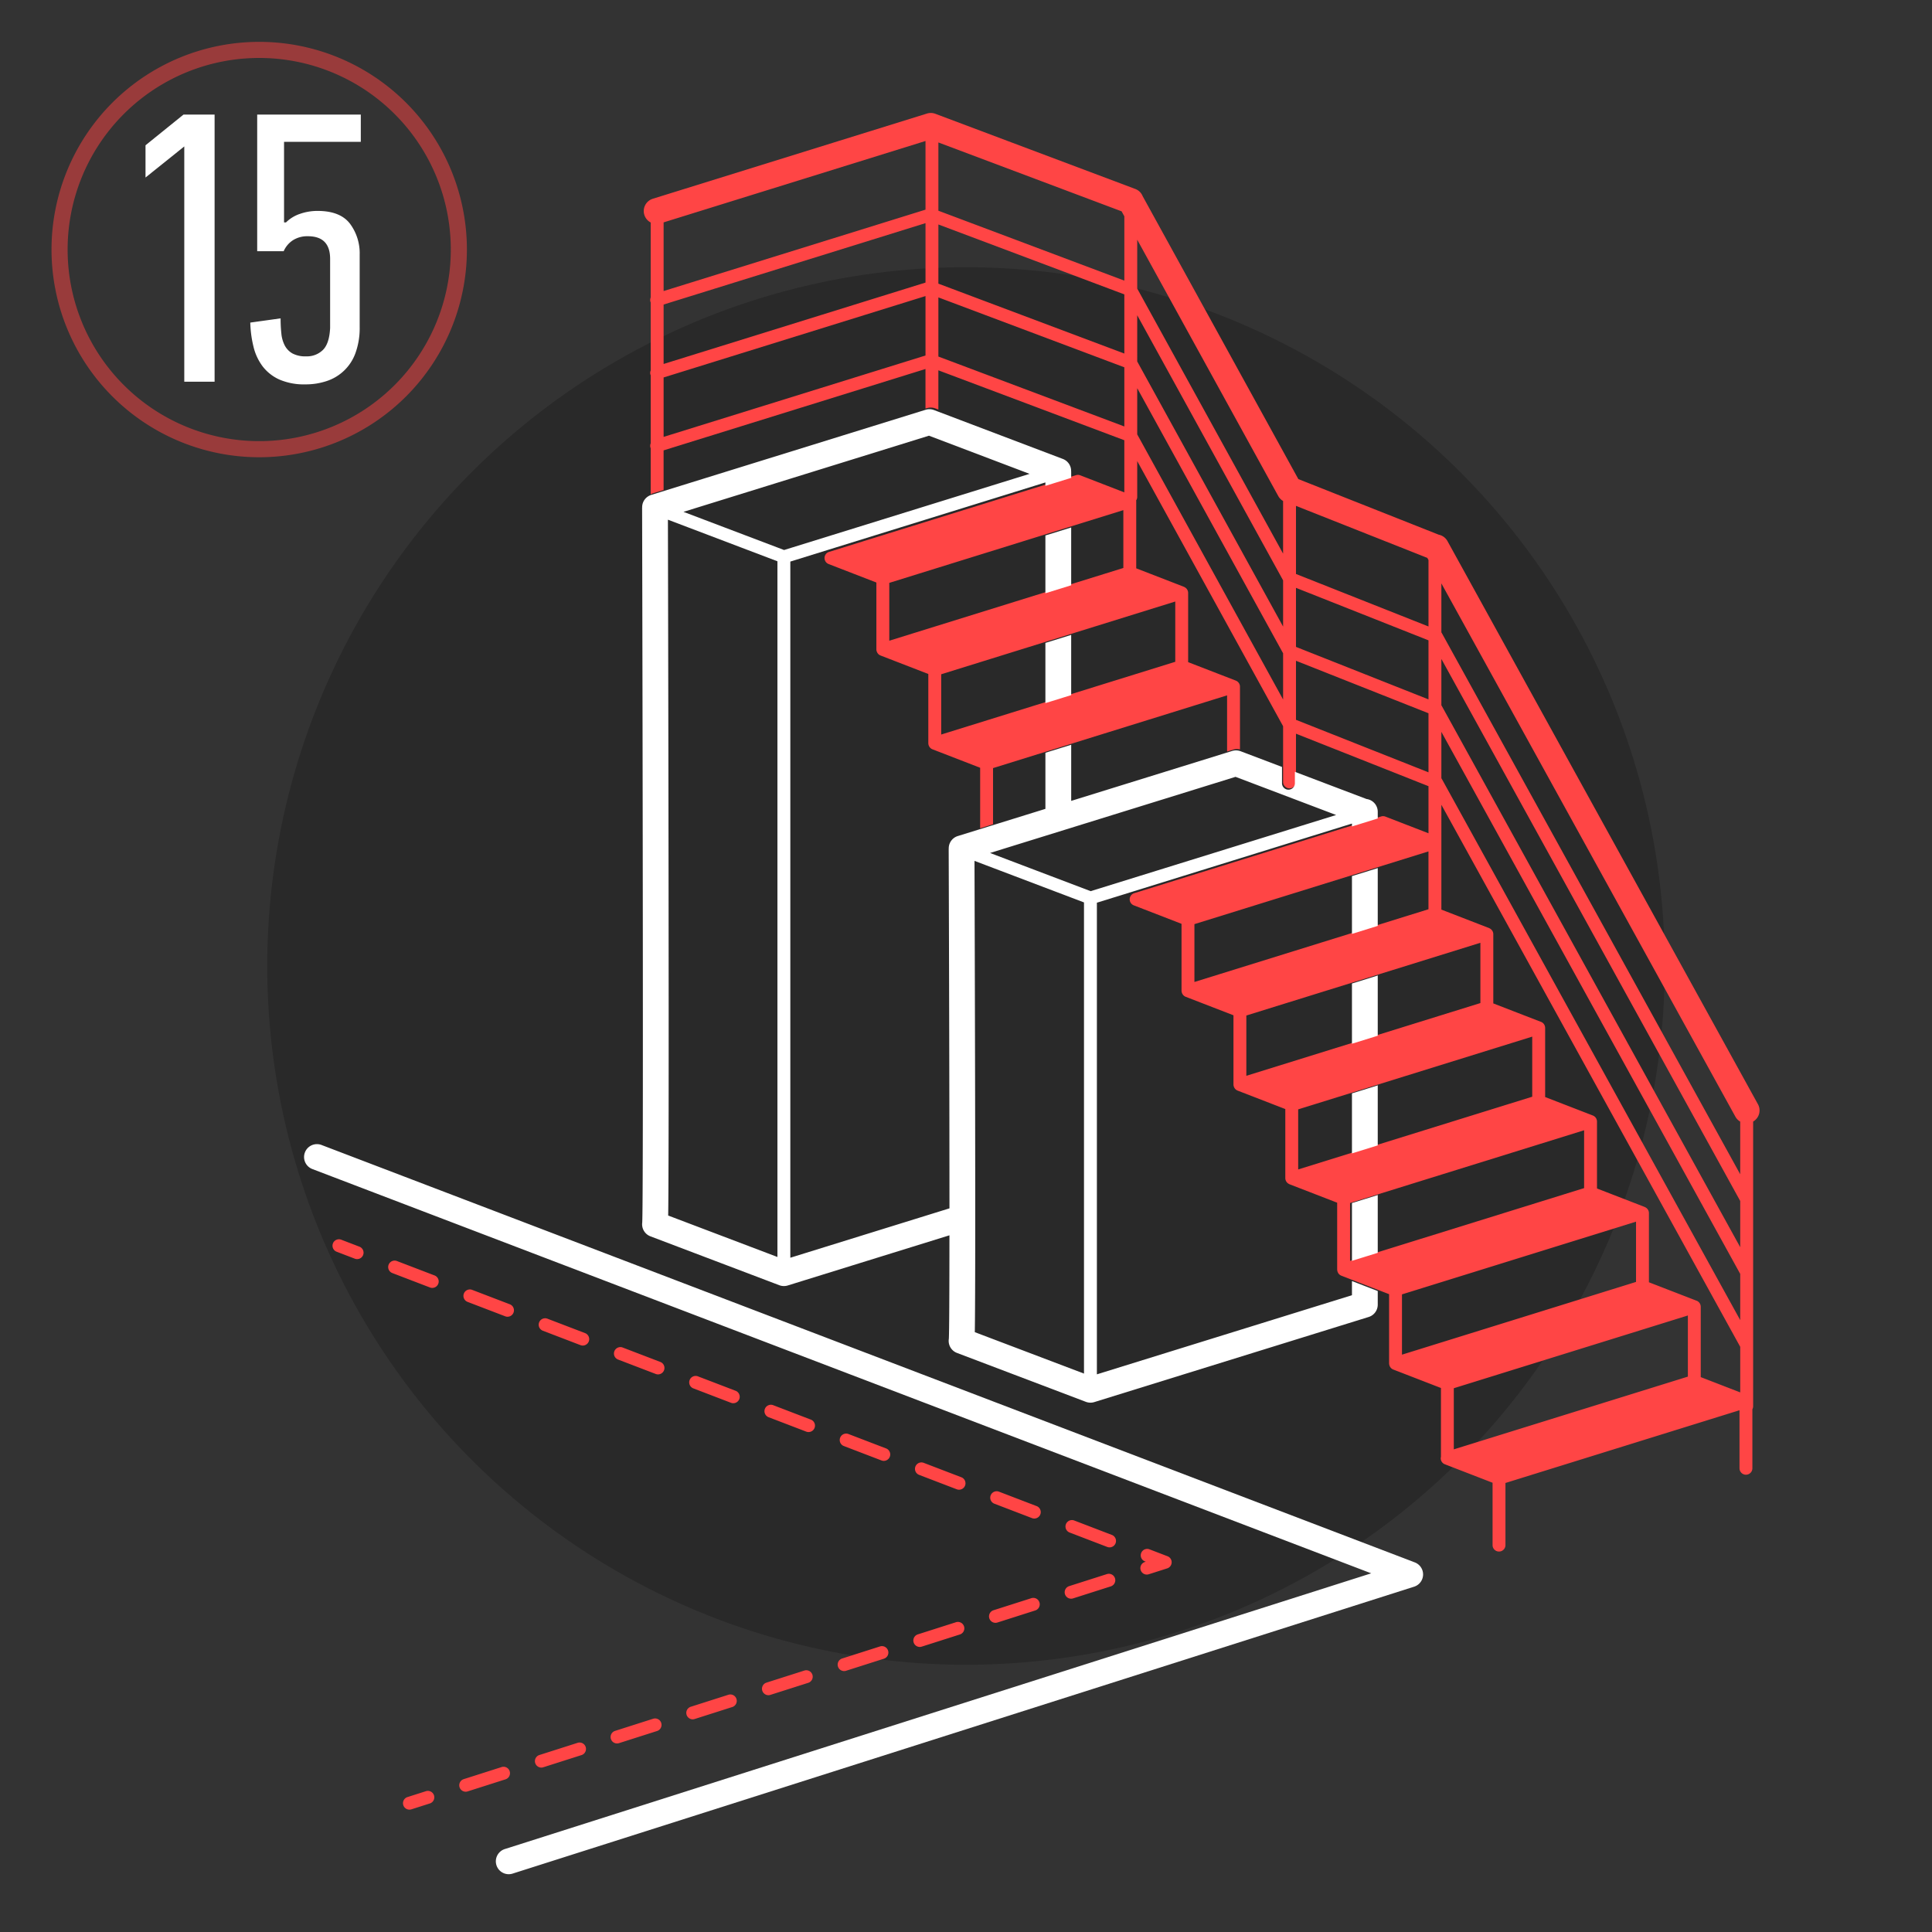 <?xml version="1.0" encoding="UTF-8"?> <svg xmlns="http://www.w3.org/2000/svg" id="_15" data-name="15" width="600" height="600" viewBox="0 0 600 600"><rect x="0" y="0" width="600" height="600" fill="#333333" stroke="none"/><defs><style> .cls-1 { opacity: 0.2; } .cls-2, .cls-3 { fill: #ff4545; } .cls-2, .cls-3, .cls-4 { fill-rule: evenodd; } .cls-2 { opacity: 0.5; } .cls-4 { fill: #fff; } </style></defs><circle class="cls-1" cx="300" cy="300" r="217"></circle><path id="Ellipse_2_copy" data-name="Ellipse 2 copy" class="cls-2" d="M80.5,13A64.5,64.5,0,1,1,16,77.5,64.5,64.5,0,0,1,80.5,13Zm0,5A59.5,59.5,0,1,1,21,77.5,59.5,59.5,0,0,1,80.5,18Z"></path><path id="Color_Fill_14" data-name="Color Fill 14" class="cls-3" d="M132.27,556.271l-5.719,1.823a2,2,0,1,0,1.215,3.811l5.719-1.823A2,2,0,1,0,132.27,556.271Zm141.018-44.956-11.751,3.746a2,2,0,1,0,1.215,3.812l11.751-3.746A2,2,0,0,0,273.288,511.315Zm-23.5,7.493-11.751,3.746a2,2,0,0,0,.607,3.906,1.977,1.977,0,0,0,.608-0.1L251,522.619A2,2,0,1,0,249.785,518.808Zm47.007-14.985-11.752,3.746a2,2,0,0,0,.607,3.906,1.977,1.977,0,0,0,.608-0.1l11.752-3.746A2,2,0,1,0,296.792,503.823ZM226.281,526.3l-11.751,3.747a2,2,0,0,0,.607,3.906,1.977,1.977,0,0,0,.608-0.1l11.752-3.746A2,2,0,0,0,226.281,526.3Zm-70.509,22.478-11.751,3.747a2,2,0,1,0,1.215,3.811l11.752-3.746A2,2,0,0,0,155.772,548.778Zm23.5-7.492-11.752,3.746a2,2,0,0,0,.607,3.906,1.977,1.977,0,0,0,.608-0.1l11.752-3.746A2,2,0,1,0,179.276,541.286Zm23.5-7.493-11.752,3.746a2,2,0,1,0,1.216,3.812l11.751-3.747A2,2,0,1,0,202.779,533.793ZM320.294,496.33l-11.751,3.746a2,2,0,1,0,1.215,3.812l11.752-3.747A2,2,0,1,0,320.294,496.33Zm23.5-7.493-11.752,3.747a2,2,0,1,0,1.215,3.811l11.752-3.746A2,2,0,0,0,343.8,488.837Zm18.793-5.531-5.605-2.147a2,2,0,0,0-1.432,3.736L355.833,485l-0.284.09a2,2,0,1,0,1.215,3.811l5.718-1.824A2,2,0,0,0,362.591,483.306Zm-87.405-33.484L263.5,445.346a2,2,0,1,0-1.432,3.735l11.686,4.477A2,2,0,1,0,275.186,449.822Zm23.371,8.954L286.872,454.3a2,2,0,1,0-1.432,3.735l11.685,4.477A2,2,0,1,0,298.557,458.776ZM345.3,476.682l-11.686-4.476a2,2,0,0,0-1.432,3.735l11.686,4.477A2,2,0,0,0,345.3,476.682Zm-23.371-8.953-11.686-4.477a2,2,0,1,0-1.432,3.736l11.685,4.477A2,2,0,0,0,321.929,467.729Zm-163.6-62.674-11.686-4.476a2,2,0,1,0-1.432,3.735l11.686,4.477A2,2,0,0,0,158.328,405.055ZM134.956,396.1l-11.686-4.477a2,2,0,1,0-1.432,3.736l11.686,4.476a1.98,1.98,0,0,0,.716.133A2,2,0,0,0,134.956,396.1ZM181.7,414.009l-11.686-4.477a2,2,0,1,0-1.432,3.736l11.686,4.476A2,2,0,1,0,181.7,414.009Zm46.742,17.907-11.686-4.477a2,2,0,0,0-1.432,3.735l11.686,4.477A2,2,0,1,0,228.442,431.916Zm-23.371-8.954-11.686-4.477a2,2,0,1,0-1.432,3.736l11.685,4.477A2,2,0,0,0,205.071,422.962Zm46.743,17.907-11.686-4.477a2,2,0,1,0-1.432,3.736l11.686,4.476a1.982,1.982,0,0,0,.716.134A2,2,0,0,0,251.814,440.869Zm-140.229-53.72L105.98,385a2,2,0,1,0-1.432,3.736l5.605,2.147A2,2,0,1,0,111.585,387.149Zm434.362-44.226L449.521,168.032a3.972,3.972,0,0,0-2.69-1.969l-43.616-17.274L354.871,60.934a3.976,3.976,0,0,0-2.289-2.248l-62.1-23.346a4,4,0,0,0-2.6-.076l-85.145,26.46a4,4,0,0,0-.653,7.371v23.3a1.986,1.986,0,0,0-.07,1.354c0.016,0.052.05,0.091,0.07,0.141v21.151a1.986,1.986,0,0,0-.07,1.354c0.016,0.052.05,0.092,0.07,0.141v21.151a1.988,1.988,0,0,0-.07,1.355c0.016,0.051.05,0.091,0.07,0.14V153.5a3.956,3.956,0,0,1,.653-0.278l3.348-1.04V139.869l81.332-25.275V126.9l0.465-.144a4,4,0,0,1,2.61.08l0.926,0.352V115.006l57.749,21.711v16.195l-13.688-5.3a2.007,2.007,0,0,0-1.316-.045l-1.1.342-0.811.252-4.478,1.392-2.714.843-67.587,21a2,2,0,0,0-.128,3.775l14.822,5.737V201.6c0,0.01,0,.019-0.006.03,0,0.032.011,0.062,0.012,0.095a2.048,2.048,0,0,0,.047.386,2.144,2.144,0,0,0,.1.307c0.011,0.026.024,0.051,0.035,0.077a1.982,1.982,0,0,0,1.088,1.068l14.852,5.749v21.422c0,0.011,0,.02-0.006.031,0,0.032.012,0.062,0.012,0.095a2.048,2.048,0,0,0,.047.386,2.144,2.144,0,0,0,.1.307c0.011,0.026.024,0.051,0.035,0.077a1.982,1.982,0,0,0,1.088,1.068l14.825,5.738v18.789l4-1.243V238.539l16.671-5.18,8-2.487,48.016-14.922v17.443l1.924-.6a3.992,3.992,0,0,1,2.077-.073v-19.5a1.977,1.977,0,0,0-.078-0.525L385,212.67a2.032,2.032,0,0,0-.182-0.426,1.909,1.909,0,0,0-.16-0.221,1.67,1.67,0,0,0-.115-0.151,2,2,0,0,0-.214-0.187,1.727,1.727,0,0,0-.142-0.114,2.028,2.028,0,0,0-.261-0.138c-0.042-.019-0.077-0.047-0.12-0.063l-0.119-.046-14.7-5.689V184.129a1.984,1.984,0,0,0-.714-1.519c-0.04-.034-0.079-0.07-0.122-0.1a2.012,2.012,0,0,0-.36-0.209c-0.04-.018-0.072-0.049-0.113-0.065L352.867,176.5V155.712a2.034,2.034,0,0,0-.03-0.294,1.987,1.987,0,0,0,.337-1.111V143.2l45.305,82.332v17.3a2,2,0,0,0,4,0V227.854l41.148,16.3v14.625l-13.38-5.179a1.994,1.994,0,0,0-1.316-.045l-0.74.23-0.64.2-4.91,1.525-2.453.763-67.946,21.115a2,2,0,0,0-.128,3.775l14.822,5.738v20.687c0,0.01,0,.019-0.006.03,0,0.033.012,0.063,0.012,0.1a2.048,2.048,0,0,0,.047.386,2.105,2.105,0,0,0,.1.307c0.011,0.026.024,0.052,0.035,0.077a1.982,1.982,0,0,0,1.088,1.068l14.852,5.749v21.423c0,0.01,0,.019-0.006.03,0,0.032.012,0.063,0.012,0.095a2.048,2.048,0,0,0,.047.386,2.105,2.105,0,0,0,.1.307c0.011,0.026.024,0.052,0.035,0.077a1.982,1.982,0,0,0,1.088,1.068l14.825,5.738v21.459a1.973,1.973,0,0,0,.077.519c0.01,0.038.022,0.074,0.034,0.11a2,2,0,0,0,.193.42c0.033,0.054.071,0.1,0.109,0.156a2.1,2.1,0,0,0,.438.428,2.04,2.04,0,0,0,.241.139,1.832,1.832,0,0,0,.193.112l14.82,5.737v20.692a0.238,0.238,0,0,1,0,.026c0,0.017.007,0.033,0.007,0.051a2.015,2.015,0,0,0,.053.435,1.979,1.979,0,0,0,.092.3c0.013,0.033.029,0.064,0.044,0.1a1.98,1.98,0,0,0,1.082,1.056l3.653,1.414,8,3.1,3.195,1.237v21.427c0,0.009,0,.017,0,0.026s0.006,0.033.006,0.051a2.015,2.015,0,0,0,.053.435,2.1,2.1,0,0,0,.092.3c0.013,0.033.029,0.064,0.044,0.1a1.983,1.983,0,0,0,1.082,1.056l14.825,5.738v21.395a1.893,1.893,0,0,0-.069.36,2,2,0,0,0,1.278,1.933l14.824,5.739v19.367a2,2,0,0,0,4,0V460.553l72.689-22.59v18.023a2,2,0,1,0,4,0V437.648a1.979,1.979,0,0,0,.232-0.917V348.31A4,4,0,0,0,545.947,342.923ZM287.423,110.405L206.091,135.68V117.223l81.332-25.275v18.457Zm0-22.646-81.332,25.275V94.577L287.423,69.3V87.759Zm0-22.647L206.091,90.388V69.062l81.332-25.275V65.113Zm4-20.872,56.9,21.392,0.851,1.546V87.151L291.424,65.44v-21.2Zm0,25.473,57.749,21.711V109.8l-57.749-21.71V69.714Zm0,41.018V92.36l57.749,21.711v18.371ZM276.176,198.98V181.017l48.891-15.193,8-2.487,15.8-4.908v17.962l-15.8,4.908-8,2.488Zm88.813-12.173v18.719l-31.919,9.919-8,2.487L292.3,228.115V209.4l32.767-10.183,8-2.487Zm33.49,30.428L353.174,134.9V120.555l45.305,82.332v14.348Zm0-22.646-45.305-82.332V97.909l45.305,82.333v14.348Zm0-22.646L353.174,89.611V74.45l43.8,79.6a3.977,3.977,0,0,0,1.5,1.536v16.36Zm4-14.839,40.784,16.153,0.364,0.66v20.639l-41.148-16.3V157.1Zm0,25.458,41.148,16.3V217.2l-41.148-16.3V182.562Zm0,40.989V205.208l41.148,16.3v18.343Zm-31.541,81.412V287l49.25-15.3,8-2.487,15.436-4.8v17.962l-15.436,4.8-8,2.487ZM387.063,334.1V315.379l33.126-10.294,8-2.487,31.56-9.808v18.719l-31.56,9.808-8,2.487Zm16.1,29.085v-18.66l17.03-5.292,8-2.488,47.657-14.81v18.661L428.192,355.4l-8,2.487Zm25.033,25.61-8,2.487-0.924.288V373.605l0.924-.287,8-2.487,63.763-19.816v17.963Zm7.2,31.909V401.983l72.689-22.589v18.719Zm88.787,6.818-72.69,22.589V431.126l72.69-22.589V427.52Zm16.266,4.9-12.265-4.747V405.809a1.977,1.977,0,0,0-.078-0.525,0.276,0.276,0,0,1-.008-0.027,2,2,0,0,0-1.312-1.346l-14.7-5.69v-21.5a1.984,1.984,0,0,0-.71-1.516c-0.042-.036-0.082-0.073-0.127-0.1a2.015,2.015,0,0,0-.346-0.2c-0.044-.021-0.079-0.054-0.125-0.072l-14.815-5.735V348.3a2.02,2.02,0,0,0-.071-0.5c-0.01-.037-0.022-0.073-0.034-0.11a1.987,1.987,0,0,0-.218-0.472c0-.008-0.008-0.016-0.013-0.024a1.993,1.993,0,0,0-.362-0.4c-0.03-.025-0.059-0.05-0.09-0.074a1.979,1.979,0,0,0-.474-0.274l-0.017-.011-14.828-5.739V319.205a1.97,1.97,0,0,0-.078-0.524l-0.009-.028a1.989,1.989,0,0,0-1.312-1.346l-14.7-5.689V290.112a1.987,1.987,0,0,0-.714-1.519c-0.04-.034-0.079-0.07-0.122-0.1a2.012,2.012,0,0,0-.36-0.209c-0.04-.018-0.072-0.049-0.113-0.065l-14.815-5.735V249.934l92.812,168.337V432.42Zm0-22.437L447.769,241.9a1.947,1.947,0,0,0-.139-0.2V227.288l92.812,168.337v14.358Zm0-22.646L447.769,219.253a1.947,1.947,0,0,0-.139-0.2V204.642l92.812,168.337v14.358Zm0-22.646L447.769,196.607a1.947,1.947,0,0,0-.139-0.2v-15.23l91.308,165.61a3.976,3.976,0,0,0,1.5,1.534v16.372Z"></path><path id="Color_Fill_15" data-name="Color Fill 15" class="cls-4" d="M439.378,485.218L99.964,355.627a4,4,0,1,0-2.863,7.467l328.74,125.515L156.906,574.2a4,4,0,1,0,2.433,7.616L439.163,492.76A3.995,3.995,0,0,0,439.378,485.218ZM332.666,163.811l-8.01,2.485v17.948l8.01-2.485V163.811Zm-8.01,54.549,8.01-2.485v-18.7l-8.01,2.485v18.7Zm-125.2,161.283a4,4,0,0,0,2.54,4.309l40.026,15.186a4.016,4.016,0,0,0,2.613.081l50.223-15.581c-0.011,17.775-.066,30.173-0.187,32.15a3.994,3.994,0,0,0,2.53,4.377l40.026,15.187a4.013,4.013,0,0,0,2.612.081L425.055,409a4,4,0,0,0,2.816-3.817v-4.243l-8.01-3.1v4.4l-79.212,24.574V280.343l79.212-24.574v0.9l2.455-.762,4.915-1.525,0.64-.2v-2.095a3.988,3.988,0,0,0-3.469-3.943l-22.265-8.448v3.545a2,2,0,0,1-4,0v-5.065l-12.87-4.882a4.2,4.2,0,0,0-2.612-.081l-1.926.6-48.058,14.909V231.289l-8.01,2.485V251.2l-16.685,5.176-4,1.243-6.536,2.027a3.985,3.985,0,0,0-2.8,3.869c0,0.062-.018.12-0.018,0.182,0.124,34.536.239,79.463,0.242,111.567L245.444,390.6V174.4l79.212-24.574v1.061l2.716-.843,4.482-1.39,0.812-.252v-1.911c0-.054-0.014-0.1-0.016-0.159a3.987,3.987,0,0,0-2.567-3.8l-39.1-14.835-0.927-.352a4.015,4.015,0,0,0-2.613-.081l-0.465.145-81.4,25.253-3.351,1.04a3.869,3.869,0,0,0-.653.277,3.979,3.979,0,0,0-2.145,3.6c0,0.058-.017.112-0.016,0.17C199.556,217.32,199.846,372.5,199.452,379.643ZM383.708,241.254l31.24,11.853-76.236,23.651L307.471,264.9Zm-47.064,39V426.58l-33.907-12.865c0.018-1.055.03-2.354,0.045-3.969,0.037-4.221.06-10.221,0.073-17.4,0.022-12.7.014-30.358-.026-52.495-0.055-30.892-.156-62.053-0.191-72.5ZM288.5,135.308l31.241,11.853-76.236,23.65-31.241-11.853Zm-47.063,39V390.366l-33.93-12.874c0.036-1.65.048-3.888,0.068-6.968,0.037-6.125.061-14.845,0.073-25.3,0.023-18.479.014-44.2-.026-76.461-0.057-46.812-.164-94.087-0.195-107.369ZM427.871,302.954l-8.01,2.485v18.7l8.01-2.485v-18.7Zm0-33.361-8.01,2.485v17.948l8.01-2.485V269.593Zm0,67.477-8.01,2.485V358.2l8.01-2.485V337.07Zm-8.01,54.491,8.01-2.485V371.128l-8.01,2.485v17.948Z"></path><path id="_15_copy" data-name="15 copy" class="cls-4" d="M66.645,118.54V35.583H56.991l-11.8,9.535V55.131l12.038-9.654V118.54h9.416Zm34.743-.179a14.16,14.16,0,0,0,9-8.7A22.722,22.722,0,0,0,111.7,101.5V79.088a15.312,15.312,0,0,0-3.04-9.654Q105.619,65.5,98.587,65.5a16.5,16.5,0,0,0-5.364.894,11.264,11.264,0,0,0-4.41,2.682h-0.6V44.046h23.838V35.583H79.874V78.015H88.1a7.71,7.71,0,0,1,2.861-3.4,8.282,8.282,0,0,1,4.648-1.251q6.912,0,6.913,7.032v21.454q-0.24,4.889-2.264,6.853a7.065,7.065,0,0,1-5.126,1.967,8.617,8.617,0,0,1-4.291-.894,6.117,6.117,0,0,1-2.384-2.443,10.061,10.061,0,0,1-1.073-3.695,43.11,43.11,0,0,1-.238-4.768l-9.416,1.311a34.735,34.735,0,0,0,1.013,7.569,16.541,16.541,0,0,0,2.861,6.079,13.584,13.584,0,0,0,5.185,4.052,19.306,19.306,0,0,0,8.1,1.49A20.456,20.456,0,0,0,101.388,118.361Z"></path></svg> 